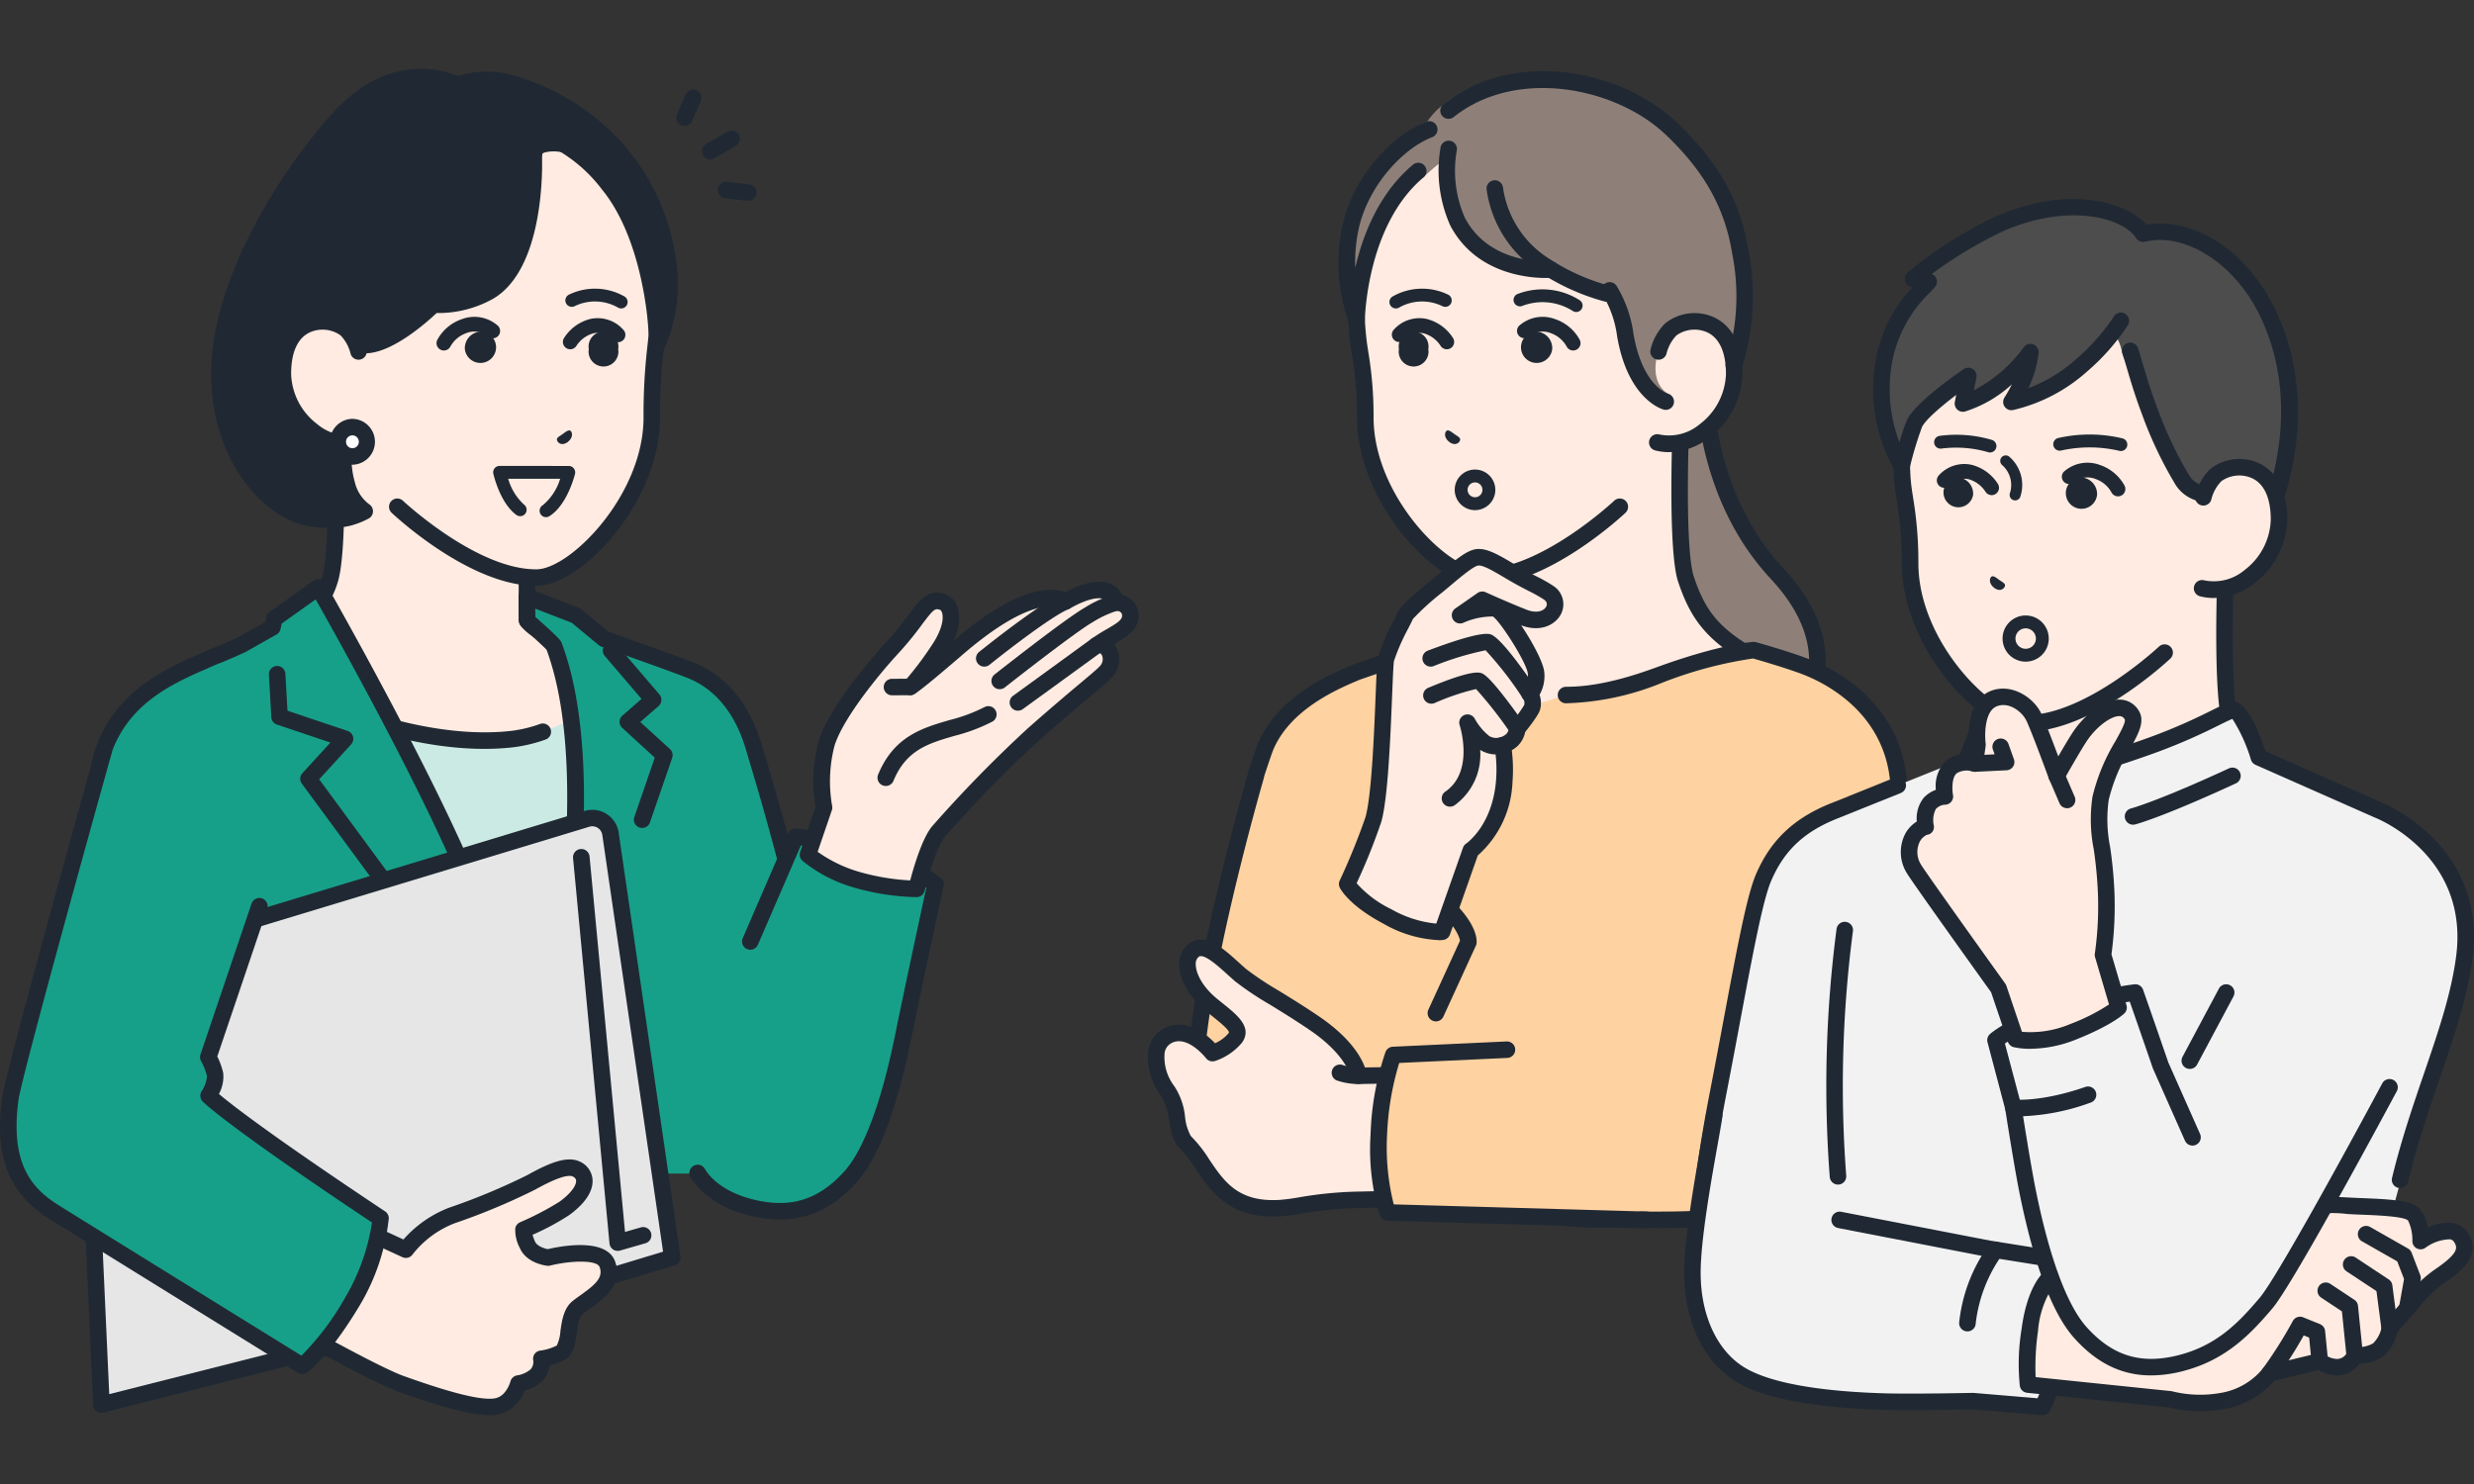<svg xmlns="http://www.w3.org/2000/svg" xmlns:xlink="http://www.w3.org/1999/xlink" width="300" height="180" viewBox="0 0 300 180">
  <rect x="0" y="0" width="300" height="180" fill="#333333" stroke="none"/>
  <defs>
    <clipPath id="clip-path">
      <rect id="長方形_146" data-name="長方形 146" width="300" height="180" transform="translate(2814 3778)" fill="#ededed"/>
    </clipPath>
    <clipPath id="clip-path-2">
      <rect id="長方形_135" data-name="長方形 135" width="300" height="163.319" fill="none"/>
    </clipPath>
  </defs>
  <g id="merit01" transform="translate(-2814 -3778)" clip-path="url(#clip-path)">
    <g id="グループ_335" data-name="グループ 335" transform="translate(2814 3786.34)">
      <g id="グループ_334" data-name="グループ 334" transform="translate(0 0)" clip-path="url(#clip-path-2)">
        <path id="パス_551" data-name="パス 551" d="M56.251,55.476v-9.9L32.9,30.4s.7,15.724-.482,20.13c-1.64,6.091-9.683,10.549-9.683,10.549l4.288,9.641L49.5,80.078l7.639-1.51L70.629,63S56.251,57.29,56.251,55.476" transform="translate(7.647 10.225)" fill="#ffebe1"/>
        <path id="パス_552" data-name="パス 552" d="M49.749,82.082A1,1,0,0,1,49.364,82l-22.475-9.36a1.006,1.006,0,0,1-.531-.519l-4.29-9.642A1,1,0,0,1,22.5,61.2c.076-.043,7.694-4.33,9.2-9.932,1.133-4.21.457-19.67.45-19.827a1,1,0,0,1,1.548-.885L57.05,45.74a1,1,0,0,1,.456.839v9.737c.893,1.155,7.744,4.369,13.746,6.751a1,1,0,0,1,.388,1.588L58.147,80.227a1,1,0,0,1-1.515-1.312L69.207,64.4c-1.379-.567-3.666-1.527-5.934-2.571-7.178-3.3-7.772-4.415-7.772-5.352V47.123L34.226,33.292c.147,4.387.38,14.893-.589,18.5-1.433,5.323-7.23,9.357-9.375,10.694l3.766,8.465,22.108,9.208a1,1,0,0,1-.386,1.927" transform="translate(7.395 10.225)" fill="#202933"/>
        <path id="パス_553" data-name="パス 553" d="M64.028,56.621s-5.37,4.971-11.875,5.661c-11.117,1.176-23.087-4.449-23.087-4.449L53.79,110.428H64.945l4.878-40.256Z" transform="translate(9.777 19.046)" fill="#cceae4"/>
        <path id="パス_554" data-name="パス 554" d="M49.2,63.394c-10.167,0-19.861-4.5-20.312-4.707a1,1,0,0,1,.851-1.813c.118.055,11.855,5.49,22.557,4.358a16.024,16.024,0,0,0,3.664-.858,1,1,0,1,1,.671,1.89,18.09,18.09,0,0,1-4.125.961,31.13,31.13,0,0,1-3.306.17" transform="translate(9.525 19.099)" fill="#202933"/>
        <path id="パス_555" data-name="パス 555" d="M81.046,57.248c-1.173-.5-5.883-2.173-5.883-2.173l-4.9-1.763-3.41-2.821L60.9,48.186l.04,2.925s3.136,2.756,3.246,3.046c6.564,17.5-1.254,51.134-1.254,51.134s-6-16.5-12.332-29.819-14.979-28.4-14.979-28.4L30.3,50.856l-.247,1.065-3.7,2.087c-.867.412-1.781.8-2.721,1.2-.536.2-1.192.464-1.923.809-4.624,1.972-9.444,4.409-11.812,10.011-2.536,6-.012,15.523,3.5,25.926,3.739,11.083,7.648,21.731,8.443,23.319.4.806,1.447.6,2.234,1.541,0,0,1.565,1.36,6.547,1.36H81.631c.354.164,6.818,3.028,11.859.031,9.55-5.68-3.473-46.225-5.019-51.6-1.646-5.724-4.878-8.28-7.425-9.356" transform="translate(2.982 15.832)" fill="#17a089"/>
        <path id="パス_556" data-name="パス 556" d="M88.4,120.819a18.127,18.127,0,0,1-6.936-1.487,1,1,0,1,1,.843-1.819c.063.029,6.265,2.85,10.925.079,3.063-1.82,6.488-10.581-4.974-48.793-.215-.718-.385-1.282-.494-1.666-1.574-5.47-4.6-7.756-6.853-8.709-1.133-.48-5.781-2.137-5.828-2.153l-4.9-1.764a.976.976,0,0,1-.3-.17L66.6,51.618l-4.421-1.711.013,1c3,2.647,3.1,2.915,3.187,3.151,6.6,17.579-.893,50.328-1.215,51.713a1,1,0,0,1-1.918.116c-.06-.164-6.055-16.607-12.295-29.73-5.335-11.219-12.4-23.842-14.4-27.374l-4.107,2.925-.162.695a1,1,0,0,1-.484.645l-3.7,2.087a.557.557,0,0,1-.063.032c-.907.43-1.864.839-2.762,1.216-.656.243-1.276.505-1.883.791-4.525,1.931-9.1,4.242-11.316,9.494-2.436,5.762.254,15.525,3.523,25.216,3.687,10.928,7.605,21.623,8.391,23.19a1.282,1.282,0,0,0,.464.246,3.893,3.893,0,0,1,1.564,1.009c.235.155,1.817,1.093,5.857,1.093a1,1,0,0,1,0,2c-5.207,0-7.015-1.441-7.2-1.605a.891.891,0,0,1-.111-.114,1.971,1.971,0,0,0-.859-.531,2.561,2.561,0,0,1-1.5-1.208c-.829-1.656-4.721-12.259-8.5-23.444C8.77,80.89,6.679,71.909,9.226,65.886c2.511-5.939,7.687-8.556,12.341-10.541.624-.3,1.3-.579,1.967-.827.827-.347,1.747-.739,2.609-1.148l3.287-1.852.148-.636a1,1,0,0,1,.394-.589l5.32-3.789a1,1,0,0,1,.8-.162,1.007,1.007,0,0,1,.655.48c.086.151,8.737,15.271,15.014,28.473,4.605,9.683,9.073,21.151,11.153,26.649,1.739-8.891,5.741-33.228.637-47.051-.351-.386-1.791-1.7-3.018-2.776a1,1,0,0,1-.341-.739l-.04-2.925a1,1,0,0,1,1.364-.947l5.956,2.3a.98.98,0,0,1,.277.163l3.277,2.71,4.731,1.7c.191.068,4.747,1.692,5.934,2.193,2.659,1.124,6.206,3.771,8,10,.11.38.275.935.489,1.644,9.166,30.56,10.5,47.272,4.079,51.091a11.332,11.332,0,0,1-5.857,1.5" transform="translate(2.728 15.58)" fill="#202933"/>
        <path id="パス_557" data-name="パス 557" d="M59.469,74.573a1,1,0,0,1-.947-1.328L61,66.044l-3.94-3.6a1,1,0,0,1,.017-1.5l2.32-2.022-4.461-5.213a1,1,0,0,1,1.522-1.3l5.106,5.968a1,1,0,0,1-.1,1.407l-2.222,1.936,3.6,3.286a1,1,0,0,1,.271,1.066L60.417,73.9a1,1,0,0,1-.947.676" transform="translate(18.398 17.512)" fill="#202933"/>
        <path id="パス_558" data-name="パス 558" d="M42.246,86.618a1,1,0,0,1-.809-.409L28.393,68.48a1,1,0,0,1,.068-1.271l3.4-3.714-6.488-2.181a1,1,0,0,1-.682-.894L24.4,55.263a1,1,0,1,1,2-.112l.251,4.48,7.3,2.456a1,1,0,0,1,.42,1.626L30.5,67.955,43.052,85.022a1,1,0,0,1-.806,1.6" transform="translate(8.208 18.233)" fill="#202933"/>
        <path id="パス_559" data-name="パス 559" d="M62.383,106.678a12.084,12.084,0,0,0,1.339,3.819,12.434,12.434,0,0,0,6.342,4.141c5.615,1.5,9.26-.424,12.086-3.551,2.9-3.207,5.007-10.1,6.388-16.919,1.442-7.123,4.012-18.691,4.012-18.691s-2.385-2.071-7.973-3.787A47.142,47.142,0,0,0,75.6,69.7l-3.806,8.9s-2.315,5.153-6.559,14.806c-3.8,8.646-3.233,11.838-2.849,13.273" transform="translate(20.891 23.445)" fill="#17a089"/>
        <path id="パス_560" data-name="パス 560" d="M73.543,116.39a15.746,15.746,0,0,1-4.076-.579c-5.134-1.376-6.731-4.484-6.8-4.616a1,1,0,0,1,1.791-.9c.06.116,1.338,2.459,5.525,3.58,4.645,1.244,8.143.223,11.338-3.313,2.356-2.607,4.481-8.294,6.149-16.447,1.458-7.128,3.3-15.62,3.809-17.97A26.091,26.091,0,0,0,84.129,72.9a55.653,55.653,0,0,0-8.06-1.875L70.855,83.064a1,1,0,0,1-1.839-.8l5.507-12.714a1,1,0,0,1,1.006-.6,53.057,53.057,0,0,1,9.2,2.035c5.717,1.755,8.225,3.9,8.328,3.986a1,1,0,0,1,.322.97c-.021.1-2.24,10.266-3.938,18.572-1.764,8.626-3.994,14.477-6.626,17.389-2.725,3.014-5.732,4.485-9.268,4.485" transform="translate(21.046 23.193)" fill="#202933"/>
        <path id="パス_561" data-name="パス 561" d="M73.314,79.415l1.939-5.72a18.037,18.037,0,0,1,.331-7.845c1.12-3.524,5.589-8.988,7.922-11.508,3.724-4.021,4.051-6.28,6.138-5.582,1,.335,1.693,2.192-.151,5.277a36.315,36.315,0,0,1-3.786,5.026c.378-.095,5.577-4.566,5.577-4.566,7.441-6.447,11.6-6.8,13.25-5.8,5.558-3.142,6.234-.012,6.054.156a1.581,1.581,0,0,1,1.812,1.427c.148,1.725-2.109,2.276-4.113,3.754,1.176-.5,2.615,1.422,1.163,3.175-.569.687-3.464,2.893-8.855,7.665A154.408,154.408,0,0,0,89.138,76.618c-1.4,1.7-2.65,6.945-2.65,6.945a28.326,28.326,0,0,1-7.521-1.188,16.426,16.426,0,0,1-5.653-2.96" transform="translate(24.661 15.913)" fill="#ffebe1"/>
        <path id="パス_562" data-name="パス 562" d="M86.74,84.818a29.163,29.163,0,0,1-7.822-1.233A17.361,17.361,0,0,1,72.9,80.412a1,1,0,0,1-.279-1.066l1.856-5.475a18.714,18.714,0,0,1,.408-8.07c1.181-3.716,5.674-9.22,8.143-11.886A39.121,39.121,0,0,0,85.8,50.525c1.37-1.828,2.359-3.15,4.415-2.462a2.435,2.435,0,0,1,1.467,1.51,5.376,5.376,0,0,1-.509,4.168c7.792-6.663,11.84-6.583,13.583-5.913,4.206-2.229,5.967-1.042,6.65-.11a2.624,2.624,0,0,1,.266.454,2.624,2.624,0,0,1,1.093.543,2.528,2.528,0,0,1,.887,1.736c.158,1.851-1.367,2.733-2.84,3.587l-.116.068c.019.023.036.047.055.071a3.138,3.138,0,0,1-.278,3.929,27.265,27.265,0,0,1-2.582,2.291c-1.515,1.272-3.592,3.018-6.38,5.485A153.769,153.769,0,0,0,90.163,77.508c-1.028,1.244-2.114,5.142-2.447,6.539a1,1,0,0,1-.976.771m-12-5.5a16.778,16.778,0,0,0,4.776,2.355,27.43,27.43,0,0,0,6.447,1.115c.426-1.614,1.443-5.093,2.651-6.555a156.578,156.578,0,0,1,11.565-11.851c2.808-2.484,4.981-4.311,6.42-5.519,1.18-.99,2.111-1.773,2.328-2.034a1.2,1.2,0,0,0,.3-1.314c-.107-.23-.259-.3-.293-.3a1,1,0,0,1-.989-1.728,19.588,19.588,0,0,1,1.863-1.179c1.319-.764,1.892-1.155,1.847-1.683a.508.508,0,0,0-.178-.372.744.744,0,0,0-.547-.143,1.006,1.006,0,0,1-1-.591,1,1,0,0,1-.08-.521.659.659,0,0,0-.339-.315c-.365-.168-1.509-.392-4.226,1.144a1,1,0,0,1-1.014-.016c-.33-.2-3.475-1.749-12.073,5.7-5.382,4.628-5.733,4.716-5.988,4.78a1,1,0,0,1-.807-1.8,40.842,40.842,0,0,0,3.488-4.711c1.27-2.124,1.024-3.221.918-3.507-.078-.208-.178-.29-.225-.306-.6-.2-.776-.106-2.176,1.763a41.014,41.014,0,0,1-2.909,3.549c-2.193,2.369-6.626,7.744-7.7,11.131a17.124,17.124,0,0,0-.3,7.346,1.014,1.014,0,0,1-.035.517Zm-1.177.35h0ZM110.154,48.38Zm0,0h0m0,0h0" transform="translate(24.409 15.66)" fill="#202933"/>
        <path id="パス_563" data-name="パス 563" d="M80.625,67.533a1,1,0,0,1-.926-1.384c1.922-4.653,5.367-5.653,8.7-6.619a19.932,19.932,0,0,0,4.179-1.554,1,1,0,1,1,.969,1.755,21.759,21.759,0,0,1-4.589,1.724c-3.139.91-5.849,1.7-7.4,5.459a1,1,0,0,1-.926.62" transform="translate(26.784 19.46)" fill="#202933"/>
        <path id="パス_564" data-name="パス 564" d="M89.566,56.506a1,1,0,0,1-.629-1.783c.3-.238,7.259-5.843,10.075-7.043a1,1,0,0,1,.786,1.843c-2.125.907-7.652,5.188-9.6,6.761a.994.994,0,0,1-.628.222" transform="translate(29.791 16.011)" fill="#202933"/>
        <path id="パス_565" data-name="パス 565" d="M90.966,59.206a1,1,0,0,1-.621-1.788c.345-.273,8.478-6.689,10.925-8.1a13.387,13.387,0,0,1,3.513-1.581,1,1,0,1,1,.406,1.962,12.731,12.731,0,0,0-2.919,1.355c-2.321,1.338-10.6,7.869-10.684,7.935a1,1,0,0,1-.62.215" transform="translate(30.262 16.051)" fill="#202933"/>
        <path id="パス_566" data-name="パス 566" d="M92.62,60.508a1,1,0,0,1-.589-1.812l9.508-6.91a1,1,0,1,1,1.179,1.621l-9.508,6.91a1.009,1.009,0,0,1-.589.191" transform="translate(30.818 17.355)" fill="#202933"/>
        <path id="パス_567" data-name="パス 567" d="M81.192,57.377a1,1,0,0,1-.007-2l2.2-.017h.009a1,1,0,0,1,.007,2l-2.2.019Z" transform="translate(26.974 18.62)" fill="#202933"/>
        <path id="パス_568" data-name="パス 568" d="M71.534,69.916l7.494,51.395-6.3,1.91L9.807,139.156,7.424,86.666l61.261-18.56a2.227,2.227,0,0,1,2.849,1.809" transform="translate(2.497 22.877)" fill="#e6e6e6"/>
        <path id="パス_569" data-name="パス 569" d="M10.058,140.411a1,1,0,0,1-1-.957L6.674,86.962a1,1,0,0,1,.711-1L68.646,67.4a3.229,3.229,0,0,1,4.131,2.623l7.494,51.395a1,1,0,0,1-.7,1.1l-6.3,1.91-.045.012L10.3,140.38a1.033,1.033,0,0,1-.246.031M8.712,87.65,11,138.135l61.711-15.629,5.45-1.653-7.37-50.541a1.223,1.223,0,0,0-1.566-1Z" transform="translate(2.245 22.625)" fill="#202933"/>
        <path id="パス_570" data-name="パス 570" d="M57.417,119.563a1,1,0,0,1-1-.907L52,71.914a1,1,0,1,1,2-.188L58.3,117.264l1.92-.552a1,1,0,1,1,.553,1.927l-3.08.885a1.032,1.032,0,0,1-.277.039" transform="translate(17.49 23.822)" fill="#202933"/>
        <path id="パス_571" data-name="パス 571" d="M58.862,110.645s-1.956-.223-2.52-1.573a3.915,3.915,0,0,1-.481-1.792,36.028,36.028,0,0,0,4.981-2.606c3.1-2.271,2.772-4.095,1.475-4.745-1.168-.587-3.238.334-5.513,1.6-1.736.966-3.934,1.862-9.631,4.018a12.938,12.938,0,0,0-5.565,4.14l-11.473-5.279L22.6,116.22s14.5,8.336,18.458,9.749c5.264,1.876,9.544,3.115,11.58,2.721s2.622-2.77,2.622-2.77a4.35,4.35,0,0,0,2.228-1.058,2.347,2.347,0,0,0,.552-1.944,6.877,6.877,0,0,0,2.3-.7c1.4-.656.591-4.288,2.117-5.517s4.594-2.722,3.572-5.295c-.917-2.308-7.159-.759-7.159-.759" transform="translate(7.601 33.553)" fill="#ffebe1"/>
        <path id="パス_572" data-name="パス 572" d="M52.03,130.017c-2.128,0-5.565-.893-11.059-2.852-4-1.426-18.026-9.482-18.621-9.824a1,1,0,0,1,1-1.737c.144.083,14.464,8.308,18.3,9.674,3.765,1.34,9,3.078,11.053,2.682,1.368-.266,1.838-2.017,1.842-2.034a1.011,1.011,0,0,1,.818-.744,3.243,3.243,0,0,0,1.629-.731,1.365,1.365,0,0,0,.327-1.058,1,1,0,0,1,.925-1.224,6.244,6.244,0,0,0,1.922-.608,4.717,4.717,0,0,0,.44-1.748c.186-1.3.4-2.774,1.475-3.642.286-.23.605-.457.943-.7,1.74-1.237,2.842-2.146,2.325-3.448-.339-.853-3.441-.786-5.987-.156a.99.99,0,0,1-.354.023c-.261-.029-2.563-.343-3.332-2.181a4.575,4.575,0,0,1-.543-2.363,1,1,0,0,1,.587-.735,35.29,35.29,0,0,0,4.788-2.5c1.538-1.128,2.042-2.058,2-2.551-.005-.076-.025-.31-.384-.489-.605-.3-2.145.227-4.576,1.58a78.507,78.507,0,0,1-9.762,4.08,11.926,11.926,0,0,0-5.1,3.779,1,1,0,0,1-1.239.335l-11.474-5.279a1,1,0,0,1,.838-1.821L41.573,108.7a14.122,14.122,0,0,1,5.5-3.841,77.988,77.988,0,0,0,9.5-3.957c2.756-1.534,4.906-2.4,6.451-1.62A2.589,2.589,0,0,1,64.5,101.4c.082.977-.341,2.52-2.814,4.335a30.758,30.758,0,0,1-4.462,2.4,8.065,8.065,0,0,0,.294.8c.239.569,1.108.849,1.557.938,1.542-.361,7.005-1.418,8.129,1.41,1.137,2.861-1.367,4.643-3.026,5.821-.314.223-.609.433-.849.625-.462.372-.613,1.43-.747,2.364-.192,1.339-.39,2.724-1.573,3.278A9.821,9.821,0,0,1,59.3,124a3.3,3.3,0,0,1-.809,1.776,4.68,4.68,0,0,1-2.214,1.248,4.524,4.524,0,0,1-3.2,2.9,5.6,5.6,0,0,1-1.048.09" transform="translate(7.349 33.301)" fill="#202933"/>
        <path id="パス_573" data-name="パス 573" d="M25.04,103.739a4.84,4.84,0,0,0,.787-2.574,8.768,8.768,0,0,0-.819-2.109l6.193-18.3L12.324,61.922S1.422,100.906.99,104.157C0,111.594,2.14,115.252,6.362,117.89c3.946,2.467,30.026,18.605,30.026,18.605s2.375-1.6,6.135-7.869A24.993,24.993,0,0,0,45.889,118.6C27.582,106.418,25.04,103.739,25.04,103.739" transform="translate(0.253 20.829)" fill="#17a089"/>
        <path id="パス_574" data-name="パス 574" d="M36.641,137.749a1,1,0,0,1-.528-.15c-.261-.162-26.126-16.169-30.028-18.608C1.041,115.84-.7,111.439.249,104.276.686,100.994,11.166,63.5,11.612,61.9a1,1,0,1,1,1.93.54C9.777,75.9,2.571,102.025,2.236,104.54c-1.045,7.857,1.743,10.773,4.911,12.752,3.56,2.225,25.439,15.768,29.406,18.223a32.817,32.817,0,0,0,5.364-7.152,25.3,25.3,0,0,0,3.189-9c-17.759-11.835-20.435-14.576-20.54-14.687a1,1,0,0,1-.124-1.219,3.883,3.883,0,0,0,.656-1.85,7.627,7.627,0,0,0-.714-1.819,1.008,1.008,0,0,1-.074-.807l6.194-18.3a1,1,0,1,1,1.9.643l-6.056,17.9a8.954,8.954,0,0,1,.716,1.993,4.431,4.431,0,0,1-.515,2.555c1.394,1.187,6.082,4.882,20.15,14.246a1,1,0,0,1,.446.834,25.88,25.88,0,0,1-3.508,10.539c-3.831,6.387-6.33,8.115-6.435,8.185a1,1,0,0,1-.56.171" transform="translate(0 20.577)" fill="#202933"/>
        <path id="パス_575" data-name="パス 575" d="M34.12,6.077C41.6-2.409,48.805,1.745,48.805,1.745S51.034.47,55.454,1.568A26.946,26.946,0,0,1,68.413,9.9,26.057,26.057,0,0,1,74.25,22.825a18.476,18.476,0,0,1-2.113,12.084l-36.49,4.469c0,.815-1.494,6.657-.283,10.783a5.585,5.585,0,0,0,2.174,3.265s-2.383,1.616-6.967.759c-3.9-.727-10.618-6.419-10.662-17.393C19.867,26.417,27.229,13.9,34.12,6.077" transform="translate(6.697 0.245)" fill="#202933"/>
        <path id="パス_576" data-name="パス 576" d="M33.4,55.682a15.065,15.065,0,0,1-2.762-.266c-4.6-.859-11.434-7.294-11.478-18.375-.045-11,7.76-23.777,14.46-31.38C40.424-2.063,47.234.1,49.076.891A11.616,11.616,0,0,1,55.948.842a28.014,28.014,0,0,1,13.473,8.64A26.8,26.8,0,0,1,75.491,22.9a19.364,19.364,0,0,1-2.257,12.789,1,1,0,0,1-.723.456L36.792,40.523c-.019.116-.04.247-.065.394-.337,2-1.038,6.174-.148,9.208A4.683,4.683,0,0,0,38.3,52.808a1.018,1.018,0,0,1,.484.835,1,1,0,0,1-.433.857A9.246,9.246,0,0,1,33.4,55.682m1.723-48.7h0c-6.977,7.919-14,20.282-13.96,30.047.044,10.914,6.778,15.841,9.844,16.413a10.864,10.864,0,0,0,4.986-.1,7.752,7.752,0,0,1-1.339-2.659c-1.02-3.476-.266-7.953.095-10.1.068-.4.143-.849.147-.968a1.033,1.033,0,0,1,.881-.989l35.989-4.407a17.833,17.833,0,0,0,1.747-10.985A24.8,24.8,0,0,0,67.91,10.8,25.739,25.739,0,0,0,55.464,2.786c-3.9-.97-5.9.069-5.919.08a1.025,1.025,0,0,1-.988-.008c-.263-.148-6.626-3.6-13.433,4.127" transform="translate(6.445 0)" fill="#202933"/>
        <path id="パス_577" data-name="パス 577" d="M56.4,7.681l-1.176.866s0,.2-.005.322c-.044,2.546-.337,12.654-5.444,15.637a12.677,12.677,0,0,1-6.73,1.584s-5.38,4.93-8.649,5.081l-6.1,7.043L38.664,50.6s9.182,8.666,16.916,8.588c4.556-.047,13.946-9.282,13.946-19.42A77.716,77.716,0,0,1,70.115,30c.086-.9-.585-12.088-5.851-18.51-4.3-5.245-7.869-3.81-7.869-3.81" transform="translate(9.516 2.523)" fill="#ffebe1"/>
        <path id="パス_578" data-name="パス 578" d="M33.147,42.878a6.335,6.335,0,0,1-6.388-4.347,1,1,0,1,1,1.938-.512c.032.112.866,2.929,4.593,2.853a1,1,0,0,1,.04,2h-.183" transform="translate(8.99 12.538)" fill="#202933"/>
        <path id="パス_579" data-name="パス 579" d="M39.579,25.5a1,1,0,0,1-.74-1.677,23.626,23.626,0,0,0,4.77-10.757,1,1,0,0,1,1.971.361A25.176,25.176,0,0,1,40.321,25.17a1,1,0,0,1-.742.327" transform="translate(12.977 4.118)" fill="#202933"/>
        <path id="パス_580" data-name="パス 580" d="M44.456,4.022a.993.993,0,0,1-.432-.1L41.353,2.646A1,1,0,0,1,42.217.838l2.671,1.279a1,1,0,0,1-.433,1.906" transform="translate(13.718 0.249)" fill="#202933"/>
        <path id="パス_581" data-name="パス 581" d="M33.538,32.854a1,1,0,0,1-.045-2c2.361-.108,6.153-3.36,7.414-4.6a1.009,1.009,0,0,1,.788-.285,11.771,11.771,0,0,0,6.141-1.45c4.072-2.379,5.029-10.6,4.953-15.077-.051-2.959,1.278-4.081,1.685-4.354a1,1,0,1,1,1.116,1.664c-.008.007-.833.583-.8,2.657.039,2.21-.071,13.411-5.946,16.841A13.657,13.657,0,0,1,42,27.979c-1.22,1.151-5.255,4.729-8.413,4.874h-.047" transform="translate(10.945 1.652)" fill="#202933"/>
        <path id="パス_582" data-name="パス 582" d="M53.115,60.637c-8.018,0-17.115-8.5-17.5-8.862a1,1,0,0,1,1.375-1.458c.09.084,8.99,8.386,16.218,8.315,4.048-.041,12.956-8.972,12.956-18.419a71.271,71.271,0,0,1,.472-8.689c.043-.409.086-.8.122-1.176.078-1.014-.632-11.685-5.629-17.778a18.17,18.17,0,0,0-4.954-4.521A1,1,0,1,1,57.21,6.332a19.983,19.983,0,0,1,5.47,4.967c5.537,6.751,6.177,18.157,6.074,19.239-.037.39-.08.784-.124,1.2a69.51,69.51,0,0,0-.461,8.474c0,10.254-9.452,20.368-14.938,20.424h-.115" transform="translate(11.874 2.082)" fill="#202933"/>
        <path id="パス_583" data-name="パス 583" d="M33.374,23.916c-1.509-1.526-7.707-2.236-7.707,5.388,0,4.852,4.87,9.459,9.328,8.307L34.84,26.572a5.757,5.757,0,0,0-1.466-2.657" transform="translate(8.634 7.715)" fill="#ffebe1"/>
        <path id="パス_584" data-name="パス 584" d="M33.845,39.041a8.224,8.224,0,0,1-4.994-1.824,9.993,9.993,0,0,1-3.933-7.661c0-4.748,2.284-6.395,3.644-6.953a5.691,5.691,0,0,1,5.777.862,6.782,6.782,0,0,1,1.737,3.17,1,1,0,0,1-1.966.386,4.824,4.824,0,0,0-1.2-2.148,3.77,3.77,0,0,0-3.59-.417c-1.572.645-2.4,2.409-2.4,5.1a7.95,7.95,0,0,0,3.155,6.077A5.777,5.777,0,0,0,35,36.893a1,1,0,0,1,.5,1.94,6.627,6.627,0,0,1-1.654.207" transform="translate(8.382 7.462)" fill="#202933"/>
        <path id="パス_585" data-name="パス 585" d="M30.645,34.307a1.781,1.781,0,1,0,1.78-1.783,1.782,1.782,0,0,0-1.78,1.783" transform="translate(10.308 10.94)" fill="#fff"/>
        <path id="パス_586" data-name="パス 586" d="M32.679,37.341a2.784,2.784,0,0,1,0-5.567h0a2.784,2.784,0,0,1,0,5.567Zm0-3.563h0a.779.779,0,1,0,.552,1.33.767.767,0,0,0,.227-.551.78.78,0,0,0-.779-.779" transform="translate(10.056 10.688)" fill="#202933"/>
        <path id="パス_587" data-name="パス 587" d="M50.531,33.912c.021-.246.287-.355.711-.649.41-.317.676-.5.889-.422s.52.774-.3,1.407c-.847.584-1.324-.082-1.3-.335" transform="translate(16.997 11.041)" fill="#202933"/>
        <path id="パス_588" data-name="パス 588" d="M58.072,22.363a.77.77,0,0,1-.41-.118,5.64,5.64,0,0,0-5.229-.162.779.779,0,1,1-.706-1.39,7.224,7.224,0,0,1,6.757.227.78.78,0,0,1-.412,1.442" transform="translate(17.256 6.71)" fill="#202933"/>
        <path id="パス_589" data-name="パス 589" d="M51.161,42.265a.779.779,0,0,1-.412-1.442,6.606,6.606,0,0,0,2.119-3.213l-6.3,0a6.777,6.777,0,0,0,1.914,3.124.779.779,0,1,1-.915,1.262c-1.985-1.438-2.764-4.852-2.8-5a.778.778,0,0,1,.76-.949h0l8.387.005a.781.781,0,0,1,.758.964c-.037.154-.941,3.783-3.111,5.132a.767.767,0,0,1-.41.118" transform="translate(15.055 12.125)" fill="#202933"/>
        <path id="パス_590" data-name="パス 590" d="M40.5,26.589a.891.891,0,0,1-.77-1.339,5.327,5.327,0,0,1,2.936-2.456,4.293,4.293,0,0,1,4.407.814.89.89,0,0,1-1.288,1.229,2.6,2.6,0,0,0-2.6-.339,3.553,3.553,0,0,0-1.914,1.648.891.891,0,0,1-.771.444" transform="translate(13.325 7.583)" fill="#202933"/>
        <path id="パス_591" data-name="パス 591" d="M51.967,26.412a.891.891,0,0,1-.726-1.406,5.311,5.311,0,0,1,3.177-2.276,4.151,4.151,0,0,1,3.952,1.28.891.891,0,1,1-1.251,1.268A2.448,2.448,0,0,0,54.8,24.47a3.6,3.6,0,0,0-2.109,1.566.889.889,0,0,1-.727.376" transform="translate(17.181 7.613)" fill="#202933"/>
        <path id="パス_592" data-name="パス 592" d="M42.179,25.973a1.9,1.9,0,1,0,1.892-2.115,2.014,2.014,0,0,0-1.892,2.115" transform="translate(14.188 8.025)" fill="#202933"/>
        <path id="パス_593" data-name="パス 593" d="M53.427,25.973a1.808,1.808,0,1,0,3.563,0,1.808,1.808,0,1,0-3.563,0" transform="translate(17.972 8.025)" fill="#202933"/>
        <path id="パス_594" data-name="パス 594" d="M64.689,9.114a1,1,0,0,1-.5-1.87l2.6-1.5a1,1,0,0,1,1,1.736l-2.6,1.5a.986.986,0,0,1-.5.135" transform="translate(21.423 1.886)" fill="#202933"/>
        <path id="パス_595" data-name="パス 595" d="M62.357,6.315a.989.989,0,0,1-.4-.084,1,1,0,0,1-.519-1.319l1.056-2.419a1,1,0,0,1,1.838.8L63.277,5.714a1,1,0,0,1-.919.6" transform="translate(20.639 0.636)" fill="#202933"/>
        <path id="パス_596" data-name="パス 596" d="M68.77,12.563a1.1,1.1,0,0,1-.114-.007l-2.622-.3a1,1,0,1,1,.223-1.991l2.623.3a1,1,0,0,1-.111,2" transform="translate(21.913 3.452)" fill="#202933"/>
        <path id="パス_597" data-name="パス 597" d="M157.312,27.213H146.574l1.165,47.949s14,.783,18.14-2.335c3.152-2.375,9.761-10.6.279-20.783-9.653-10.365-8.847-24.831-8.847-24.831" transform="translate(49.305 9.154)" fill="#8e8079"/>
        <path id="パス_598" data-name="パス 598" d="M151.774,76.507c-2.132,0-3.652-.082-3.839-.091a1,1,0,0,1,.112-2c3.794.211,14.33.241,17.481-2.134a12.463,12.463,0,0,0,4.754-8.417c.315-3.6-1.232-7.265-4.6-10.883-8.422-9.045-9.127-20.916-9.135-24.513h-9.717a1,1,0,1,1,0-2h10.739a1,1,0,0,1,1,1.057c-.007.14-.655,14.176,8.581,24.094,3.774,4.052,5.5,8.233,5.133,12.426a14.563,14.563,0,0,1-5.543,9.841c-2.989,2.252-10.381,2.626-14.961,2.626" transform="translate(49.052 8.902)" fill="#202933"/>
        <path id="パス_599" data-name="パス 599" d="M172.887,61.766c-5.893-3.159-8.028-5.418-9.683-10.548-1.185-4.407-.484-20.131-.484-20.131l-12.827,4.37-10.524,3.586V56.167c0,1.813-9.356,4.978-14.379,6.853s-1.286,6.408-1.286,6.408L141.859,80.6h10.456s13.616-7.871,16.284-9.19,10.183-6.483,4.288-9.642" transform="translate(41.162 10.457)" fill="#ffebe1"/>
        <path id="パス_600" data-name="パス 600" d="M152.568,81.853a1,1,0,0,1-.5-1.87c.557-.322,13.675-7.9,16.34-9.222,2.053-1.016,5.9-3.773,5.934-5.847.005-.274.017-1.107-1.673-2.013-6.166-3.3-8.446-5.8-10.162-11.124l-.015-.048c-1.008-3.742-.719-14.922-.575-18.971l-21.291,7.254V56.418c0,1.971-3.825,3.688-12.978,7.037-.734.269-1.426.523-2.053.755a2.749,2.749,0,0,0-1.907,1.641,4.189,4.189,0,0,0,.95,3.07l18,11.076a1,1,0,1,1-1.05,1.708L123.432,70.534a.964.964,0,0,1-.249-.216c-.214-.259-2.073-2.6-1.435-4.981a4.586,4.586,0,0,1,3.145-3c.629-.234,1.327-.489,2.065-.759,3.548-1.3,10.883-3.984,11.661-5.251V39.295a1,1,0,0,1,.68-.949l23.352-7.955a1,1,0,0,1,1.324.994c-.008.155-.682,15.561.444,19.8,1.561,4.824,3.455,6.873,9.194,9.949,2.287,1.225,2.745,2.75,2.73,3.813-.057,3.409-5.108,6.648-7.048,7.609-2.607,1.291-16.091,9.082-16.226,9.161a1.008,1.008,0,0,1-.5.135" transform="translate(40.909 10.205)" fill="#202933"/>
        <path id="パス_601" data-name="パス 601" d="M182.3,54.686c-2.487-.921-6.068-1.919-6.068-1.919s-3.837.229-11.606,3.075c-5.913,2.166-9.168,2.341-11.172,2.372L146.2,60.527c-2.375-.544-2.335-2.667-3.035-2.993a66.948,66.948,0,0,1-8.323-4.346s-2.945.89-6.786,2.242c-2.547,1.077-8.85,3.655-11.081,9.177-.146.361-.6,1.728-.886,2.581l-.005,0-.041.144-.184.561v.08c-1,3.532-5.1,18.246-6.657,29.134-1.224,8.564-2.579,19.944,6.492,22.8,2.443.768,4.655-.2,6.616-.815l12.851-4.055a40.016,40.016,0,0,0,21.708,6.8c10.174-.005,19.6.738,23.607-3.58a21.237,21.237,0,0,0,3.774-6.817s7.123-24.37,9.3-37.806c2.15-13.254-8.67-17.978-11.258-18.937" transform="translate(36.438 17.75)" fill="#ffd2a1"/>
        <path id="パス_602" data-name="パス 602" d="M164.679,123.126c-1.179,0-2.388-.011-3.622-.023-1.291-.012-2.6-.023-3.933-.023h-.017a40.881,40.881,0,0,1-21.861-6.694l-12.379,3.906c-.261.08-.521.167-.787.254-1.784.591-4.006,1.324-6.432.561-10.144-3.189-8.291-16.15-7.183-23.893,1.529-10.692,5.426-24.838,6.647-29.136a1.007,1.007,0,0,1,.048-.251l.218-.674a.927.927,0,0,1,.049-.132c.325-.981.727-2.177.874-2.538,2.348-5.812,8.751-8.513,11.484-9.667l.136-.057c.019-.008.037-.015.057-.021,3.818-1.344,6.8-2.249,6.828-2.257a1,1,0,0,1,.858.132,67.716,67.716,0,0,0,8.18,4.264,2.389,2.389,0,0,1,1.053,1.282,2.438,2.438,0,0,0,1.783,1.644,1,1,0,0,1-.448,1.954,4.382,4.382,0,0,1-3.139-2.724c-.061-.13-.143-.3-.2-.386a80.418,80.418,0,0,1-7.946-4.113c-.954.3-3.365,1.06-6.276,2.085l-.107.045c-2.5,1.057-8.37,3.532-10.406,8.572-.1.246-.422,1.188-.863,2.519-.008.021-.015.043-.024.064l-.16.492a1.081,1.081,0,0,1-.033.186c-1.169,4.1-5.1,18.324-6.628,29-1.376,9.623-2.063,19.226,5.8,21.7,1.809.568,3.535,0,5.2-.553.277-.091.548-.18.815-.263l12.847-4.055a1,1,0,0,1,.9.15,39.366,39.366,0,0,0,21.1,6.6h.116c1.3,0,2.587.012,3.851.024,8.442.076,15.736.144,18.922-3.283a20.348,20.348,0,0,0,3.555-6.443c.063-.216,7.122-24.438,9.268-37.659,1.975-12.17-7.627-16.729-10.618-17.837-2.11-.782-5.072-1.634-5.815-1.844a49.649,49.649,0,0,0-11.167,3,33,33,0,0,1-11.5,2.434,1,1,0,0,1-.031-2c1.537-.024,4.737-.074,10.843-2.311,7.818-2.865,11.729-3.126,11.892-3.135a1.01,1.01,0,0,1,.329.035c.147.041,3.648,1.02,6.147,1.946,3.352,1.241,14.118,6.356,11.9,20.036-2.165,13.342-9.26,37.683-9.331,37.926a22.045,22.045,0,0,1-4,7.219c-3.263,3.512-9.435,3.945-16.786,3.945" transform="translate(36.186 17.497)" fill="#202933"/>
        <path id="パス_603" data-name="パス 603" d="M146.012,2.484c-5.124-.067-11.946,3.074-15.662,6.977-7.849,8.243-7.522,17.7-7.1,22.205a63.37,63.37,0,0,1,.9,9.793c0,10.138,9.391,19.375,13.946,19.42,7.734.079,16.916-8.588,16.916-8.588l7.628-11.5V34.1s0-4.27-.04-8.8c-.059-6.718-2.232-22.629-16.592-22.815" transform="translate(41.399 0.835)" fill="#ffebe1"/>
        <path id="パス_604" data-name="パス 604" d="M138.453,62.136h-.115c-5.486-.056-14.938-10.17-14.938-20.424a45.051,45.051,0,0,0-.621-7.66c-.11-.714-.212-1.387-.275-2.037-.87-9.208,1.609-16.943,7.369-22.991,4.021-4.224,11.061-7.357,16.4-7.289,16.538.212,17.547,19.869,17.581,23.808.039,4.478.04,8.761.04,8.8v6.694a1,1,0,0,1-2,0V34.347c0-.041,0-4.317-.04-8.787-.031-3.611-.931-21.632-15.6-21.822-4.743-.064-11.306,2.867-14.923,6.667-8.05,8.454-7.128,18.212-6.825,21.42.056.591.152,1.207.262,1.922a46.972,46.972,0,0,1,.643,7.965c0,9.447,8.908,18.378,12.956,18.419,7.249.086,16.129-8.231,16.218-8.315a1,1,0,1,1,1.375,1.458c-.385.363-9.483,8.862-17.5,8.862" transform="translate(41.151 0.583)" fill="#202933"/>
        <path id="パス_605" data-name="パス 605" d="M169.9,22.012c-.835-5.176-3.054-9.864-8.292-14.873-6.759-6.461-19.848-9.5-27.719-2.973a9.183,9.183,0,0,0-1.94,2.05c-3.656,1.393-8.153,7.1-9.353,13.113a17.231,17.231,0,0,0,1.28,10.735s-.377-11.669,6.984-17.834c0,0,.266,1.065.67.707a26.449,26.449,0,0,1,2.85-2.363c-.46,4.442,1.2,8.772,3.793,10.928,2.949,2.895,8.741,2.675,8.741,2.675s1.9,1.282,7.274,2.917a16.083,16.083,0,0,1,1.781,5.053c1.418,7.812,5.157,7.081,5.157,7.081s-2.408-1.212-1.129-5.237a6.219,6.219,0,0,1,1.469-2.539c1.541-1.348,7.186-2.157,7.664,4.338a27.167,27.167,0,0,0,.771-13.778" transform="translate(41.125 0.178)" fill="#8e8079"/>
        <path id="パス_606" data-name="パス 606" d="M150.535,26.573A5.757,5.757,0,0,1,152,23.916c1.509-1.527,7.707-2.236,7.707,5.387,0,4.854-4.87,9.46-9.328,8.308l1.856-5.305Z" transform="translate(50.585 7.715)" fill="#ffebe1"/>
        <path id="パス_607" data-name="パス 607" d="M123.647,29.837a1,1,0,0,1-.925-.616,21.383,21.383,0,0,1-.847-11.512c1.262-6.318,6.21-11.354,10.226-12.883a1,1,0,1,1,.714,1.872c-3.564,1.358-7.9,5.994-8.974,11.4a19.54,19.54,0,0,0-.361,4.443c.926-4,2.88-9.057,7-12.506a1,1,0,1,1,1.287,1.536c-6.91,5.788-7.115,17.158-7.116,17.271a1,1,0,0,1-.81.973,1.043,1.043,0,0,1-.192.019" transform="translate(40.857 1.601)" fill="#202933"/>
        <path id="パス_608" data-name="パス 608" d="M166.289,36.9a1,1,0,0,1-.943-1.342,26.383,26.383,0,0,0,.731-13.25c-.885-5.479-3.35-9.891-8-14.337-6.131-5.861-18.219-8.2-25.761-2.185a1,1,0,1,1-1.25-1.566c8.475-6.759,21.525-4.267,28.4,2.3,4.986,4.767,7.635,9.528,8.588,15.437a28.425,28.425,0,0,1-.817,14.278,1,1,0,0,1-.943.663" transform="translate(43.961 0.072)" fill="#202933"/>
        <path id="パス_609" data-name="パス 609" d="M149.47,24.864a.973.973,0,0,1-.287-.043,26.961,26.961,0,0,1-7.719-3.461A14.207,14.207,0,0,1,134.9,11.281a1,1,0,1,1,1.978-.317,12.219,12.219,0,0,0,5.729,8.751,25.154,25.154,0,0,0,7.148,3.187,1,1,0,0,1-.287,1.962" transform="translate(45.374 3.404)" fill="#202933"/>
        <path id="パス_610" data-name="パス 610" d="M143.515,23.18c-2.109,0-8.493-.505-11.568-6.361a16.4,16.4,0,0,1-1.184-9.444,1,1,0,0,1,1.981.309,14.116,14.116,0,0,0,.978,8.2c3.015,5.745,10.026,5.3,10.321,5.275a1,1,0,0,1,.154,2c-.053,0-.3.021-.682.021" transform="translate(43.915 2.196)" fill="#202933"/>
        <path id="パス_611" data-name="パス 611" d="M152.036,39.041a6.627,6.627,0,0,1-1.654-.207,1,1,0,0,1,.5-1.94,5.776,5.776,0,0,0,4.921-1.262,7.95,7.95,0,0,0,3.155-6.077c0-2.69-.83-4.454-2.4-5.1a3.773,3.773,0,0,0-3.59.416,4.824,4.824,0,0,0-1.2,2.15,1,1,0,0,1-1.966-.388,6.79,6.79,0,0,1,1.737-3.171,5.694,5.694,0,0,1,5.777-.861c1.36.559,3.644,2.205,3.644,6.953a9.993,9.993,0,0,1-3.933,7.661,8.224,8.224,0,0,1-4.994,1.824" transform="translate(50.333 7.462)" fill="#202933"/>
        <path id="パス_612" data-name="パス 612" d="M153.121,34.863a1.018,1.018,0,0,1-.25-.032c-.175-.045-4.322-1.2-5.649-8.85a13.1,13.1,0,0,0-1.741-5.053,1,1,0,0,1,1.662-1.12,15.083,15.083,0,0,1,2.054,5.831c1.085,6.264,4.067,7.218,4.192,7.255a1.012,1.012,0,0,1,.69,1.232,1,1,0,0,1-.958.736" transform="translate(48.879 6.514)" fill="#202933"/>
        <path id="パス_613" data-name="パス 613" d="M132.958,33.912c-.021-.246-.287-.355-.711-.649-.41-.317-.676-.5-.889-.422s-.52.774.3,1.407c.847.584,1.324-.082,1.3-.335" transform="translate(44.106 11.041)" fill="#202933"/>
        <path id="パス_614" data-name="パス 614" d="M144.942,22.772a.777.777,0,0,1-.444-.139,6.83,6.83,0,0,0-6.109-.592A.779.779,0,0,1,137.8,20.6a8.408,8.408,0,0,1,7.583.756.779.779,0,0,1-.445,1.419" transform="translate(46.191 6.73)" fill="#202933"/>
        <path id="パス_615" data-name="パス 615" d="M126.857,22.362a.779.779,0,0,1-.413-1.441,7.225,7.225,0,0,1,6.757-.227.779.779,0,1,1-.706,1.39,5.642,5.642,0,0,0-5.232.163.778.778,0,0,1-.406.115" transform="translate(42.409 6.71)" fill="#202933"/>
        <path id="パス_616" data-name="パス 616" d="M144.462,26.589a.891.891,0,0,1-.771-.444,3.553,3.553,0,0,0-1.914-1.648,2.6,2.6,0,0,0-2.6.341.9.9,0,0,1-1.254.009.883.883,0,0,1-.033-1.24,4.288,4.288,0,0,1,4.407-.814,5.327,5.327,0,0,1,2.936,2.456.891.891,0,0,1-.77,1.339" transform="translate(46.303 7.583)" fill="#202933"/>
        <path id="パス_617" data-name="パス 617" d="M132.96,26.412a.889.889,0,0,1-.727-.376,3.6,3.6,0,0,0-2.109-1.566,2.448,2.448,0,0,0-2.316.809.891.891,0,0,1-1.252-1.268,4.15,4.15,0,0,1,3.953-1.28,5.311,5.311,0,0,1,3.177,2.276.891.891,0,0,1-.726,1.406" transform="translate(42.482 7.613)" fill="#202933"/>
        <path id="パス_618" data-name="パス 618" d="M141.8,25.973a1.9,1.9,0,1,1-1.892-2.115,2.014,2.014,0,0,1,1.892,2.115" transform="translate(46.425 8.025)" fill="#202933"/>
        <path id="パス_619" data-name="パス 619" d="M130.5,25.973a1.808,1.808,0,1,1-3.563,0,1.808,1.808,0,1,1,3.563,0" transform="translate(42.698 8.025)" fill="#202933"/>
        <path id="パス_620" data-name="パス 620" d="M134.46,41.3a2.462,2.462,0,1,1,2.462-2.462A2.464,2.464,0,0,1,134.46,41.3m0-3.365a.9.9,0,1,0,.9.9.9.9,0,0,0-.9-.9" transform="translate(44.402 12.238)" fill="#202933"/>
        <path id="パス_621" data-name="パス 621" d="M129.472,95.306s-.307-2.927-5.339-6.357c-3.789-2.583-7.449-4.537-8.954-5.833-1.974-1.7-4.165-4.14-5.67-3.055s-.9,4.178,2.188,6.7c1.975,1.618,3.658,2.721,2.833,3.929a6.386,6.386,0,0,1-2.769,1.87s-2.85-3.718-5.622-2c-2.2,1.366-1.04,5.132.207,6.642s.966,5.092,2.094,6.145c2.911,2.72,3.851,8.459,11.469,8.018,2.264-.131,4.353-.91,9.915-1.014,4.206-.079,16.9-.666,16.9-.666l-1.474-14.613Z" transform="translate(35.286 26.84)" fill="#ffebe1"/>
        <path id="パス_622" data-name="パス 622" d="M119.351,112.647c-5.487,0-7.644-3.2-9.395-5.805a14.638,14.638,0,0,0-1.948-2.507c-.8-.746-1.041-2.043-1.3-3.416a7.22,7.22,0,0,0-.886-2.822,7.782,7.782,0,0,1-1.609-5.567,3.594,3.594,0,0,1,1.646-2.565c2.471-1.53,5.01.108,6.44,1.648a4.4,4.4,0,0,0,1.652-1.229.228.228,0,0,0,.04-.076c0-.354-1.248-1.358-2-1.959-.222-.178-.452-.362-.684-.552-2.15-1.761-3.4-3.953-3.341-5.864a3.011,3.011,0,0,1,1.2-2.428c1.926-1.388,4.08.561,5.982,2.281.311.283.623.564.927.827a38.2,38.2,0,0,0,3.97,2.635c1.485.915,3.169,1.952,4.894,3.128,3.779,2.577,5.088,4.925,5.539,6.173l14.994-.223a1,1,0,0,1,.029,2l-15.773.235a1,1,0,0,1-1.012-.9c0-.007-.414-2.571-4.907-5.634-1.687-1.149-3.349-2.174-4.816-3.079a37.877,37.877,0,0,1-4.227-2.822c-.317-.273-.639-.565-.965-.858-1.136-1.029-2.854-2.583-3.464-2.144a1.039,1.039,0,0,0-.372.863c-.029.954.636,2.639,2.607,4.252.227.187.452.366.668.541,1.775,1.423,3.61,2.9,2.357,4.728a7.205,7.205,0,0,1-3.273,2.253,1,1,0,0,1-1.119-.339c-.023-.028-2.336-2.973-4.3-1.759a1.6,1.6,0,0,0-.724,1.185,5.819,5.819,0,0,0,1.177,3.966,8.225,8.225,0,0,1,1.31,3.731,6.058,6.058,0,0,0,.695,2.319,16,16,0,0,1,2.242,2.853c1.8,2.667,3.492,5.188,8.485,4.9a23.922,23.922,0,0,0,2.387-.311,47.186,47.186,0,0,1,7.567-.706c4.144-.077,16.742-.659,16.869-.664a1,1,0,1,1,.092,2c-.127.005-12.753.588-16.924.665a45.461,45.461,0,0,0-7.281.68,25,25,0,0,1-2.6.334q-.447.026-.867.025" transform="translate(35.034 26.585)" fill="#202933"/>
        <path id="パス_623" data-name="パス 623" d="M123.86,91.491l-2.277-.359a7.262,7.262,0,0,0,2.277.359" transform="translate(40.898 30.655)" fill="#fff"/>
        <path id="パス_624" data-name="パス 624" d="M124.054,92.746a8.284,8.284,0,0,1-2.548-.417,1,1,0,1,1,.659-1.892,6.233,6.233,0,0,0,1.92.3,1,1,0,1,1,.055,2h-.086" transform="translate(40.646 30.402)" fill="#202933"/>
        <path id="パス_625" data-name="パス 625" d="M126.866,89.675a33.157,33.157,0,0,0-1.747,9.677,26.82,26.82,0,0,0,1.061,9.427l31.319.893L140.658,89.034Z" transform="translate(42.077 29.949)" fill="#ffd2a1"/>
        <path id="パス_626" data-name="パス 626" d="M157.753,110.926h-.029l-31.319-.893a1,1,0,0,1-.914-.66,27.63,27.63,0,0,1-1.119-9.81,33.91,33.91,0,0,1,1.813-10,1,1,0,0,1,.887-.639l13.791-.641a1,1,0,1,1,.094,2l-13.111.611a34.493,34.493,0,0,0-1.473,8.751,28.323,28.323,0,0,0,.81,8.4l30.6.871a1,1,0,0,1-.028,2" transform="translate(41.825 29.697)" fill="#202933"/>
        <path id="パス_627" data-name="パス 627" d="M131,90.859a1,1,0,0,1-.91-1.419l3.835-8.372c-.094-.521-.75-2.617-5.331-5.853a1,1,0,0,1,1.157-1.637c6.241,4.409,6.246,7.269,6.183,7.8a.99.99,0,0,1-.084.3l-3.94,8.6a1,1,0,0,1-.911.585" transform="translate(43.116 24.688)" fill="#202933"/>
        <path id="パス_628" data-name="パス 628" d="M122.243,83.976a79.734,79.734,0,0,0,3.179-7.833c1.143-3.993,1.25-18.145,1.519-19.432a37,37,0,0,1,2.384-5.336,22.3,22.3,0,0,1,3.869-3.594c1.894-1.568,3.8-3.338,4.854-3.444,1.132-.112,2.856,1.085,4.741,2.164,1.638.937,2.951,1.493,3.865,2.125,1.934,1.339.151,4.244-3.007,3.007-2.3-.9-5.025-2.141-5.025-2.141l-2.674,1.864s3.366-1.3,4.445-.712,4.577,6.008,4.745,7.682a3.4,3.4,0,0,1-.735,2.61,1.877,1.877,0,0,1,.261,1.616,17.6,17.6,0,0,1-1.783,2.562,2.416,2.416,0,0,1-.684,1.409,2.787,2.787,0,0,1-1.1.612,17.449,17.449,0,0,1,.192,4.407c-.49,5.952-4.055,8.35-4.055,8.35l-3.475,9.868s-2.43.359-6.622-1.843c-3.938-2.069-4.892-3.94-4.892-3.94" transform="translate(41.12 14.912)" fill="#ffebe1"/>
        <path id="パス_629" data-name="パス 629" d="M133.6,91.033a14.773,14.773,0,0,1-6.679-1.978c-4.1-2.154-5.207-4.151-5.319-4.371a1,1,0,0,1-.016-.877,79.643,79.643,0,0,0,3.124-7.687c.744-2.6,1.05-10.214,1.233-14.763.112-2.773.17-4.127.269-4.6a23.529,23.529,0,0,1,1.938-4.5c.207-.413.392-.779.523-1.054.345-.73,1.5-1.759,4.135-3.937.319-.265.64-.536.956-.8,2.017-1.7,3.31-2.753,4.437-2.867,1.25-.127,2.682.723,4.337,1.7.327.194.661.392,1,.587.686.392,1.326.722,1.89,1.013a19.157,19.157,0,0,1,2.049,1.159,2.635,2.635,0,0,1,.918,3.467c-.675,1.266-2.463,2.21-4.807,1.318,1.364,2.011,2.687,4.518,2.8,5.64a4.61,4.61,0,0,1-.568,2.794,3.058,3.058,0,0,1,.071,1.765c-.041.17-.163.676-1.816,2.754a3.238,3.238,0,0,1-.974,1.743,4.293,4.293,0,0,1-.647.46,19.311,19.311,0,0,1,.083,3.881,12.541,12.541,0,0,1-4.207,8.883l-3.376,9.586a1,1,0,0,1-.8.658,4.039,4.039,0,0,1-.555.031m-9.957-6.905a13.251,13.251,0,0,0,4.211,3.153,13.6,13.6,0,0,0,5.442,1.74l3.243-9.21a1,1,0,0,1,.386-.5c.124-.087,3.173-2.249,3.614-7.6a16.56,16.56,0,0,0-.175-4.128,1,1,0,0,1,.772-1.177,1.978,1.978,0,0,0,.663-.394,1.414,1.414,0,0,0,.339-.762,1.036,1.036,0,0,1,.214-.513,19.81,19.81,0,0,0,1.6-2.21.923.923,0,0,0-.084-.72.9.9,0,0,1,.067-1.314,2.461,2.461,0,0,0,.458-1.815c-.128-1.292-3.341-6.344-4.235-6.906a8.725,8.725,0,0,0-3.6.771,1,1,0,0,1-.934-1.757l2.675-1.863a1,1,0,0,1,.988-.091c.027.013,2.729,1.24,4.975,2.121,1.228.481,2.085.144,2.36-.373.12-.226.167-.561-.29-.877a17.763,17.763,0,0,0-1.826-1.025c-.583-.3-1.243-.641-1.967-1.056-.349-.2-.692-.4-1.028-.6-1.18-.7-2.519-1.493-3.116-1.433-.565.056-2.236,1.469-3.342,2.4-.321.271-.647.547-.972.815a31.1,31.1,0,0,0-3.606,3.258c-.132.279-.322.659-.539,1.089a25.109,25.109,0,0,0-1.767,4.016c-.069.341-.15,2.339-.229,4.268-.2,4.939-.5,12.4-1.308,15.235a72.044,72.044,0,0,1-2.995,7.456m-1.148.1h0Z" transform="translate(40.868 14.66)" fill="#202933"/>
        <path id="パス_630" data-name="パス 630" d="M142.109,59.6a1,1,0,0,1-.83-.438,43.146,43.146,0,0,0-4.548-5.88,36.491,36.491,0,0,0-6.306,1.919,1,1,0,1,1-.707-1.875c4.175-1.576,6.735-2.241,7.608-1.978s2.77,2.516,5.61,6.686a1,1,0,0,1-.827,1.566" transform="translate(43.416 17.253)" fill="#202933"/>
        <path id="パス_631" data-name="パス 631" d="M140.565,62.593a1,1,0,0,1-.819-.424,50.642,50.642,0,0,0-4.194-5.366,28.286,28.286,0,0,0-5.03,1.7,1,1,0,1,1-.774-1.848c5.325-2.23,6.2-1.883,6.526-1.753.727.29,2.446,2.345,5.109,6.111a1,1,0,0,1-.818,1.581" transform="translate(43.438 18.434)" fill="#202933"/>
        <path id="パス_632" data-name="パス 632" d="M131.826,69.787a1,1,0,0,1-.567-1.829c3.537-2.422,1.764-7.968,1.745-8.022a1,1,0,0,1,1.819-.818,7.072,7.072,0,0,0,1.776,2.115,1.661,1.661,0,0,0,1.275.15,1.009,1.009,0,0,1,1.271.616.994.994,0,0,1-.589,1.268,3.641,3.641,0,0,1-2.959-.3c-.039-.023-.078-.045-.116-.071a7.571,7.571,0,0,1-3.09,6.714,1.006,1.006,0,0,1-.565.175" transform="translate(44.006 19.718)" fill="#202933"/>
        <path id="パス_633" data-name="パス 633" d="M222.326,74.9c-5.895-3.159-8.028-5.418-9.683-10.548-1.185-4.407-.484-20.131-.484-20.131l-12.827,4.37-12.752,3.586V69.3c0,1.815-7.128,4.979-12.152,6.854s-1.286,6.408-1.286,6.408L191.3,93.731h10.456s13.616-7.871,16.284-9.19,10.183-6.483,4.288-9.642" transform="translate(57.792 14.874)" fill="#ffebe1"/>
        <path id="パス_634" data-name="パス 634" d="M202.008,94.986a1,1,0,0,1-.5-1.871c.557-.322,13.675-7.9,16.34-9.221,2.051-1.016,5.9-3.773,5.932-5.847,0-.274.017-1.108-1.672-2.014-6.166-3.3-8.446-5.8-10.164-11.124a.484.484,0,0,1-.013-.047c-1.008-3.743-.718-14.922-.575-18.971l-11.445,3.9-.052.016-12.021,3.38V69.551c0,2-4.307,4.621-12.8,7.792a2.749,2.749,0,0,0-1.907,1.641,4.2,4.2,0,0,0,.95,3.07l18,11.076a1,1,0,1,1-1.05,1.707L172.871,83.667a1.008,1.008,0,0,1-.247-.216c-.215-.259-2.073-2.6-1.435-4.981a4.587,4.587,0,0,1,3.143-3c7.478-2.792,11.208-5.149,11.5-5.952V52.428a1,1,0,0,1,.731-.965l12.726-3.579,12.8-4.361a1,1,0,0,1,1.324.993c-.007.156-.679,15.562.444,19.8,1.561,4.824,3.456,6.873,9.2,9.949,2.287,1.225,2.746,2.749,2.729,3.811-.055,3.41-5.1,6.65-7.047,7.611-2.607,1.291-16.09,9.082-16.226,9.161a1,1,0,0,1-.5.135M185.838,69.5Z" transform="translate(57.54 14.622)" fill="#202933"/>
        <path id="パス_635" data-name="パス 635" d="M246.97,88.066c1.634-13.074-10.408-17.712-10.408-17.712l-14.528-6.419s-1.78-5.4-2.992-5.716c-.592-.156-4.006,1.877-9.356,4.031s-11.366,3.285-12.042,4.582-.623,5.068-.623,5.068l-2.238,3.563L193.7,71.9s-.055-3.36-.055-5.178-1.679-2.452-2.222-4.373-1.155-4.129-1.155-4.129h-1.32l-2.26,5.716-8.442,3.4-7.386,2.975-.114.044a14.379,14.379,0,0,0-8.759,8.136c-1.417,3.274-3.06,13.46-5.5,26-2.281,11.757-3.958,24.06.613,30.363,3.183,4.389,12.289,2.2,12.289,2.2l68.508-16.663c3.119-12.987,7.863-22.728,9.063-32.322" transform="translate(51.876 19.581)" fill="#f2f2f2"/>
        <path id="パス_636" data-name="パス 636" d="M193.81,70.353a1,1,0,0,1-.249-1.972c.029-.008,3.21-.858,11.871-4.86a1,1,0,0,1,.841,1.82c-8.886,4.105-12.081,4.947-12.213,4.981a1.01,1.01,0,0,1-.25.032" transform="translate(64.857 21.336)" fill="#202933"/>
        <path id="パス_637" data-name="パス 637" d="M182.019,70.593a1,1,0,0,1-.807-.408,15.217,15.217,0,0,1-2.518-5.363,1,1,0,0,1,1.979-.321,13.386,13.386,0,0,0,2.153,4.5,1,1,0,0,1-.807,1.6" transform="translate(60.105 21.414)" fill="#202933"/>
        <path id="パス_638" data-name="パス 638" d="M185.27,78.628a1.113,1.113,0,1,1-1.113-1.113,1.113,1.113,0,0,1,1.113,1.113" transform="translate(61.572 26.075)" fill="#202933"/>
        <path id="パス_639" data-name="パス 639" d="M185.27,97.554a1.113,1.113,0,1,1-1.113-1.113,1.113,1.113,0,0,1,1.113,1.113" transform="translate(61.572 32.441)" fill="#202933"/>
        <path id="パス_640" data-name="パス 640" d="M231.242,116.437a1.022,1.022,0,0,1-.237-.028,1,1,0,0,1-.739-1.209c1.109-4.582,2.518-8.7,3.881-12.684,1.715-5.009,3.333-9.74,3.906-14.322,1.52-12.156-9.661-16.61-9.773-16.654a.46.46,0,0,1-.045-.017L213.708,65.1a1.007,1.007,0,0,1-.547-.6,19.714,19.714,0,0,0-2.254-4.971c-.365.143-1.04.476-1.7.8a71.207,71.207,0,0,1-7.1,3.112c-3.078,1.137-5.549,1.906-7.351,2.466-2.022.628-3.932,1.223-4.149,1.64a14.633,14.633,0,0,0-.509,4.59,1.006,1.006,0,0,1-.154.548l-2.238,3.563a1,1,0,0,1-1.808-.243l-1.08-3.563a.993.993,0,0,1-.043-.274c0-.033-.053-3.389-.053-5.2a2.675,2.675,0,0,0-.837-1.711,6.693,6.693,0,0,1-1.348-2.387c-.326-1.147-.674-2.4-.9-3.218l-1.936,4.9a1,1,0,1,1-1.863-.736L180.1,58.1a1,1,0,0,1,.931-.633h1.32a1,1,0,0,1,.965.735s.611,2.208,1.153,4.124a4.853,4.853,0,0,0,.994,1.692,4.535,4.535,0,0,1,1.267,2.952c0,1.581.041,4.369.052,5.023l.4,1.324.913-1.454c0-1.074.064-3.95.739-5.245.6-1.157,2.085-1.618,5.331-2.627,1.883-.585,4.224-1.312,7.253-2.431a69.282,69.282,0,0,0,6.908-3.032c1.813-.893,2.424-1.193,3.052-1.028,1.111.293,2.3,2.292,3.545,5.947l14.109,6.234c.71.289,12.681,5.4,11.01,18.759-.6,4.787-2.25,9.614-4,14.723-1.348,3.94-2.742,8.013-3.829,12.506a1,1,0,0,1-.973.766M210.769,59.4Z" transform="translate(59.797 19.328)" fill="#202933"/>
        <path id="パス_641" data-name="パス 641" d="M164.734,136.557c-2.921,0-6.348-.623-8.187-3.158-4.736-6.528-3.177-18.826-.786-31.143.6-3.092,1.153-6.043,1.665-8.78,1.616-8.628,2.782-14.861,3.894-17.429,1.817-4.2,4.691-6.878,9.316-8.673l.115-.045,7.373-2.968a1,1,0,1,1,.748,1.859l-7.51,3.023c-4.14,1.606-6.594,3.88-8.2,7.6-1.022,2.363-2.232,8.823-3.763,17-.513,2.741-1.066,5.7-1.666,8.793-2.305,11.872-3.847,23.674.44,29.583,2.75,3.791,11.16,1.831,11.246,1.811a1,1,0,0,1,.468,1.948,24.076,24.076,0,0,1-5.149.576" transform="translate(51.626 21.625)" fill="#202933"/>
        <path id="パス_642" data-name="パス 642" d="M195.562,15.169c-5.124-.067-11.431,2.021-15.148,5.923-7.849,8.243-8.167,19.5-7.74,24a63.39,63.39,0,0,1,.9,9.793c0,10.138,9.391,19.375,13.946,19.422,7.734.079,16.917-8.588,16.917-8.588l7.628-11.5V47.52s0-4.271-.04-8.8c-.059-6.719-2.1-23.369-16.464-23.555" transform="translate(58.044 5.102)" fill="#ffebe1"/>
        <path id="パス_643" data-name="パス 643" d="M187.877,75.56h-.115c-5.486-.056-14.938-10.169-14.938-20.424a45.218,45.218,0,0,0-.62-7.659c-.111-.714-.214-1.388-.277-2.038-.235-2.488-.954-15.37,8.013-24.786,4.184-4.394,10.992-6.3,15.886-6.234,16.409.212,17.417,20.485,17.453,24.548.039,4.478.04,8.761.04,8.8v6.694a1,1,0,0,1-2,0V47.771c0-.041,0-4.317-.04-8.787-.032-3.734-.933-22.374-15.474-22.561-4.449-.049-10.642,1.654-14.409,5.611-8.367,8.787-7.69,20.88-7.469,23.214.056.591.152,1.208.262,1.923a46.953,46.953,0,0,1,.643,7.963c0,9.447,8.908,18.378,12.956,18.419h.095c7.218,0,16.034-8.231,16.123-8.315a1,1,0,1,1,1.375,1.458c-.385.363-9.483,8.862-17.5,8.862" transform="translate(57.793 4.85)" fill="#202933"/>
        <path id="パス_644" data-name="パス 644" d="M198.308,28.335a35.367,35.367,0,0,1-3.349,3.46,19.464,19.464,0,0,1-8.462,4.4,15.36,15.36,0,0,0,2.293-6.039c-3.829,5.137-8.183,6.225-8.183,6.225l.649-3.334s-5.474,3.72-6.5,5.7a46.628,46.628,0,0,0-1.58,5.2,18.712,18.712,0,0,1-2.317-11.672c.738-5.823,3.692-8.568,5.593-10.672h0l-1.912-.359a48.909,48.909,0,0,1,10.392-6.612c8.53-3.815,15.674-1.717,17.515,1.152,5.4-1.3,11.749,2.778,14.982,9.337,6.229,12.641.028,25.338.028,25.338l-5.44.04V47.3l-2.144.028a3.56,3.56,0,0,1-2.641-1.624,152.438,152.438,0,0,1-7.266-15.276s-.631-3.334-1.662-2.1" transform="translate(57.426 4.225)" fill="#4d4d4d"/>
        <path id="パス_645" data-name="パス 645" d="M212.274,51.75a1,1,0,0,1-1-1V48.565l-1.131.015a4.572,4.572,0,0,1-3.487-2.067,48.7,48.7,0,0,1-4.145-8.741c-.758-2-1.295-3.8-1.768-5.4-.188-.633-.37-1.244-.556-1.836a1,1,0,1,1,1.911-.6c.19.6.374,1.223.565,1.867.486,1.636.99,3.329,1.721,5.256a47.661,47.661,0,0,0,3.938,8.339,2.586,2.586,0,0,0,1.833,1.176l2.1-.027a1,1,0,0,1,1.016,1v2.189l3.782-.028c1.056-2.539,4.938-13.322-.273-23.9-3.05-6.189-9-9.975-13.849-8.805a1,1,0,0,1-1.078-.433c-1.64-2.558-8.374-4.307-16.26-.779a52.073,52.073,0,0,0-8.517,5.128,1,1,0,0,1,.372,1.6c-.163.18-.334.366-.51.557a15.783,15.783,0,0,0-4.832,9.57,18.13,18.13,0,0,0,1.057,8.682,19.829,19.829,0,0,1,.954-2.8c1.108-2.144,6.242-5.674,6.824-6.07a1,1,0,0,1,1.548,1.021l-.3,1.527a17.287,17.287,0,0,0,6.043-5.208,1,1,0,0,1,1.8.687,13.424,13.424,0,0,1-1.24,4.275,18.294,18.294,0,0,0,5.736-3.467,25.49,25.49,0,0,0,4.608-5.192,1,1,0,0,1,1.739,1,26.728,26.728,0,0,1-5,5.674,20.344,20.344,0,0,1-8.948,4.645,1,1,0,0,1-1.024-1.54,15.8,15.8,0,0,0,.881-1.576A15.152,15.152,0,0,1,181.1,37.6a1,1,0,0,1-1.227-1.164l.166-.851c-1.783,1.352-3.67,2.963-4.137,3.867a42.386,42.386,0,0,0-1.5,4.986,1,1,0,0,1-1.811.3A19.6,19.6,0,0,1,170.122,32.4a17.1,17.1,0,0,1,4.635-9.893l-.146-.027a1,1,0,0,1-.513-1.7,49.285,49.285,0,0,1,10.683-6.809c8.481-3.794,15.773-1.96,18.336.96,5.672-.961,12.085,3.14,15.466,10,6.373,12.933.293,25.685.031,26.221a1,1,0,0,1-.893.563l-5.439.04Z" transform="translate(57.173 3.977)" fill="#202933"/>
        <path id="パス_646" data-name="パス 646" d="M201.437,37.154a5.772,5.772,0,0,0-1.466,2.657l-.155,11.038c4.458,1.152,9.328-3.455,9.328-8.307,0-7.624-6.2-6.914-7.707-5.388" transform="translate(67.214 12.168)" fill="#ffebe1"/>
        <path id="パス_647" data-name="パス 647" d="M201.472,52.279a6.627,6.627,0,0,1-1.654-.207,1,1,0,0,1,.5-1.94,5.776,5.776,0,0,0,4.921-1.262,7.95,7.95,0,0,0,3.155-6.077c0-2.69-.83-4.454-2.4-5.1a3.769,3.769,0,0,0-3.59.417,4.816,4.816,0,0,0-1.2,2.149,1,1,0,0,1-1.966-.388,6.782,6.782,0,0,1,1.737-3.17,5.691,5.691,0,0,1,5.777-.862c1.36.559,3.644,2.205,3.644,6.953a9.991,9.991,0,0,1-3.933,7.661,8.224,8.224,0,0,1-4.994,1.824" transform="translate(66.962 11.915)" fill="#202933"/>
        <path id="パス_648" data-name="パス 648" d="M194.516,35.206a.788.788,0,0,1-.191-.024,15.876,15.876,0,0,0-7.028-.045.78.78,0,0,1-.428-1.5,17.223,17.223,0,0,1,7.838.033.78.78,0,0,1-.191,1.535" transform="translate(62.669 11.162)" fill="#202933"/>
        <path id="パス_649" data-name="パス 649" d="M182.274,35.368a.777.777,0,0,1-.226-.033,13.85,13.85,0,0,0-5.638-.442.779.779,0,0,1-.259-1.537,15.2,15.2,0,0,1,6.349.488.779.779,0,0,1-.226,1.525" transform="translate(59.035 11.174)" fill="#202933"/>
        <path id="パス_650" data-name="パス 650" d="M183.3,40.546a.646.646,0,0,1-.247-.048.668.668,0,0,1-.373-.867,3.218,3.218,0,0,0-.966-3.378.668.668,0,1,1,.926-.962,4.525,4.525,0,0,1,1.28,4.835.666.666,0,0,1-.62.421" transform="translate(61.057 11.808)" fill="#202933"/>
        <path id="パス_651" data-name="パス 651" d="M182.4,47.15c-.021-.246-.287-.355-.711-.649-.41-.317-.676-.5-.889-.422s-.52.774.3,1.407c.847.584,1.324-.082,1.3-.335" transform="translate(60.735 15.494)" fill="#202933"/>
        <path id="パス_652" data-name="パス 652" d="M193.9,39.828a.891.891,0,0,1-.771-.444,3.546,3.546,0,0,0-1.914-1.648,2.6,2.6,0,0,0-2.6.341.9.9,0,0,1-1.254.009.882.882,0,0,1-.033-1.24,4.288,4.288,0,0,1,4.407-.814,5.332,5.332,0,0,1,2.936,2.456.891.891,0,0,1-.77,1.339" transform="translate(62.932 12.037)" fill="#202933"/>
        <path id="パス_653" data-name="パス 653" d="M182.4,39.65a.889.889,0,0,1-.727-.376,3.6,3.6,0,0,0-2.109-1.566,2.449,2.449,0,0,0-2.316.809.891.891,0,0,1-1.251-1.268,4.147,4.147,0,0,1,3.952-1.28,5.311,5.311,0,0,1,3.177,2.276.891.891,0,0,1-.726,1.406" transform="translate(59.112 12.066)" fill="#202933"/>
        <path id="パス_654" data-name="パス 654" d="M191.237,39.211a1.9,1.9,0,1,1-1.892-2.115,2.014,2.014,0,0,1,1.892,2.115" transform="translate(63.055 12.478)" fill="#202933"/>
        <path id="パス_655" data-name="パス 655" d="M179.933,39.211a1.808,1.808,0,1,1-1.781-2.115,1.971,1.971,0,0,1,1.781,2.115" transform="translate(59.327 12.478)" fill="#202933"/>
        <path id="パス_656" data-name="パス 656" d="M184.51,55.221a2.8,2.8,0,1,1,2.8-2.8,2.8,2.8,0,0,1-2.8,2.8m0-4.039a1.239,1.239,0,1,0,1.24,1.24,1.242,1.242,0,0,0-1.24-1.24" transform="translate(61.124 16.693)" fill="#202933"/>
        <path id="パス_657" data-name="パス 657" d="M167.133,109.3a1,1,0,0,1-1-.906,146.525,146.525,0,0,1,.825-30.1,1,1,0,0,1,1.986.273,144.149,144.149,0,0,0-.815,29.638,1,1,0,0,1-.9,1.093.81.81,0,0,1-.1.005" transform="translate(55.745 26.042)" fill="#202933"/>
        <path id="パス_658" data-name="パス 658" d="M189.5,111.168l-18.081-3.5L156.211,95.019c-.389,2.742-2.645,13.626-2.645,19.055s2.114,10.032,5.685,12.272c3.662,2.3,10.819,3.163,17.77,3.353,3.48.095,10.531-.056,10.531-.056l8.457.711s1.626-2.709,2.345-8.51c0,0,.3-2.1.412-4.707s-.009-4.484-.009-4.484-4.143-.68-9.252-1.486" transform="translate(51.657 31.963)" fill="#f2f2f2"/>
        <path id="パス_659" data-name="パス 659" d="M196.26,131.609q-.042,0-.084,0l-8.4-.707c-.7.016-7.183.147-10.528.056-8.8-.239-14.95-1.419-18.275-3.505-3.853-2.419-6.154-7.323-6.154-13.121,0-4.2,1.318-11.573,2.1-15.979.255-1.435.458-2.569.551-3.219a1,1,0,0,1,1.983.282c-.1.686-.3,1.835-.561,3.289-.775,4.342-2.073,11.608-2.073,15.628,0,5.1,1.95,9.373,5.215,11.422,2.976,1.867,8.946,2.973,17.265,3.2,3.416.092,10.413-.056,10.483-.057a.917.917,0,0,1,.106,0l7.783.655a26.173,26.173,0,0,0,1.94-7.579c.005-.04.3-2.1.4-4.625.064-1.53.047-2.81.024-3.584-1.445-.235-4.681-.76-8.441-1.354L171.485,108.9a1,1,0,1,1,.381-1.968l18.081,3.5c5.077.8,9.222,1.482,9.222,1.482a1,1,0,0,1,.838.925c.005.079.122,1.959.011,4.589s-.409,4.719-.421,4.807c-.735,5.924-2.407,8.765-2.478,8.883a1,1,0,0,1-.859.486" transform="translate(51.404 31.71)" fill="#202933"/>
        <path id="パス_660" data-name="パス 660" d="M178.772,117.34h-.057a1,1,0,0,1-.943-1.054,19.514,19.514,0,0,1,3.592-9.413A1,1,0,1,1,183,108.034a17.841,17.841,0,0,0-3.223,8.362,1,1,0,0,1-1,.945" transform="translate(59.798 35.808)" fill="#202933"/>
        <path id="パス_661" data-name="パス 661" d="M221.535,122.8a2.328,2.328,0,0,0,2.128-1.446,3.573,3.573,0,0,0,4.248-3.233l3.03-3.513a14.427,14.427,0,0,1,3-2.832c2.474-1.683,3.722-3.024,2.606-4.717-1.335-2.025-4.892.44-4.892.44s-.043-2.44-.822-3.21-3.517-.881-6.312-.989c-3.016-.116-5.344-.4-6.83.2-1.155.775-14,10.023-14,10.023l-17.111-1.445s-1.681,1.421-2.316,6.207a25.347,25.347,0,0,0-.219,6.631l17.262,1.787a14.793,14.793,0,0,0,6.206.219,9.271,9.271,0,0,0,5.82-3.361l6.1-1.478a3.793,3.793,0,0,0,2.106.722" transform="translate(61.871 34.691)" fill="#ffebe1"/>
        <path id="パス_662" data-name="パス 662" d="M205.085,128.378a14.2,14.2,0,0,1-3.72-.442l-17.171-1.777a1,1,0,0,1-.886-.835,26.118,26.118,0,0,1,.215-6.924c.666-5.026,2.46-6.671,2.662-6.842a1,1,0,0,1,.731-.233l16.741,1.414c1.989-1.431,12.656-9.107,13.727-9.825a.929.929,0,0,1,.187-.1c1.4-.559,3.247-.464,5.585-.343.525.027,1.077.055,1.654.077,3.682.142,5.988.3,6.977,1.278a4.385,4.385,0,0,1,.97,2.3,5.387,5.387,0,0,1,3.1-.56,2.712,2.712,0,0,1,1.781,1.191c1.883,2.859-1.215,4.966-2.88,6.1a13.592,13.592,0,0,0-2.765,2.609c-.012.016-.025.032-.039.048l-2.867,3.325a5.434,5.434,0,0,1-1.767,2.941,5.155,5.155,0,0,1-2.81.838,3.426,3.426,0,0,1-2.65,1.433,4.358,4.358,0,0,1-2.355-.645l-5.348,1.3a10.379,10.379,0,0,1-6.237,3.459,18.613,18.613,0,0,1-2.832.219m-19.867-4.128,16.443,1.7a1.043,1.043,0,0,1,.2.043,14.058,14.058,0,0,0,5.748.183,8.365,8.365,0,0,0,5.158-2.953,1.007,1.007,0,0,1,.579-.39l6.1-1.478a1,1,0,0,1,.83.166,2.767,2.767,0,0,0,1.442.529,1.345,1.345,0,0,0,1.246-.755,1,1,0,0,1,1.045-.69,3.7,3.7,0,0,0,2.129-.446,3.749,3.749,0,0,0,1.044-1.979,1.01,1.01,0,0,1,.224-.464l3.011-3.492a15.413,15.413,0,0,1,3.213-3.026c2.9-1.972,2.784-2.653,2.332-3.338a.69.69,0,0,0-.486-.325,5.191,5.191,0,0,0-3,1.037,1,1,0,0,1-1.572-.806,5.406,5.406,0,0,0-.525-2.516c-.532-.5-3.858-.631-5.645-.7-.587-.023-1.147-.051-1.68-.079a14.223,14.223,0,0,0-4.647.17c-1.6,1.1-13.753,9.849-13.878,9.94a1,1,0,0,1-.671.184l-16.607-1.4a11.549,11.549,0,0,0-1.741,5.3,30.281,30.281,0,0,0-.29,5.587" transform="translate(61.619 34.438)" fill="#202933"/>
        <path id="パス_663" data-name="パス 663" d="M206.183,121.147a1,1,0,0,1-.784-1.624,52.609,52.609,0,0,0,3.611-5.733,1,1,0,0,1,1.256-.449l2.038.826a1,1,0,0,1,.621.83l.353,3.571a1,1,0,0,1-1.994.2l-.294-2.968-.658-.266a47.242,47.242,0,0,1-3.364,5.236,1,1,0,0,1-.786.38" transform="translate(69.019 38.101)" fill="#202933"/>
        <path id="パス_664" data-name="パス 664" d="M214.8,119.989a1,1,0,0,1-1-.9l-.551-5.423L210.734,112a1,1,0,1,1,1.107-1.67l2.912,1.928a1,1,0,0,1,.444.734l.6,5.895a1,1,0,0,1-.9,1.1.9.9,0,0,1-.1.005" transform="translate(70.736 37.056)" fill="#202933"/>
        <path id="パス_665" data-name="パス 665" d="M218.27,117.558a1,1,0,0,1-.993-.871l-.615-4.677-3.622-2.395a1,1,0,1,1,1.105-1.672l4,2.647a1.006,1.006,0,0,1,.441.7l.674,5.13a1,1,0,0,1-.862,1.124.879.879,0,0,1-.132.009" transform="translate(71.511 36.254)" fill="#202933"/>
        <path id="パス_666" data-name="パス 666" d="M219.93,116.03a1,1,0,0,1-.988-1.179l.607-3.381-.822-2.136-4.272-2.435a1,1,0,0,1,.992-1.741l4.585,2.613a1.006,1.006,0,0,1,.438.51l1.05,2.73a1.009,1.009,0,0,1,.051.537l-.656,3.655a1,1,0,0,1-.985.826" transform="translate(71.968 35.329)" fill="#202933"/>
        <path id="パス_667" data-name="パス 667" d="M204.958,101.407,201.093,92.7c-1.681-4.891-3.07-8.852-3.07-8.852s-1.87.208-4.417.768-4.564,1.223-4.564,1.223c-5.589,1.716-7.974,3.787-7.974,3.787l2.169,8.2s1.076,6.971,1.773,10.381c1.393,6.813,3.488,13.711,6.388,16.919,2.826,3.127,6.5,5.176,12.34,3.61,4.756-1.275,7.544-4.167,10.151-7.249s14.957-26.154,14.957-26.154Z" transform="translate(60.908 28.204)" fill="#f2f2f2"/>
        <path id="パス_668" data-name="パス 668" d="M200.175,130.536c-3.536,0-6.543-1.471-9.268-4.485-2.631-2.912-4.862-8.763-6.626-17.389-.67-3.278-1.665-9.681-1.773-10.377l-2.156-8.153a1,1,0,0,1,.311-1.012c.1-.091,2.613-2.232,8.338-3.989.064-.021,2.074-.679,4.643-1.244s4.442-.776,4.521-.786a1,1,0,0,1,1.056.664s1.382,3.942,3.059,8.817l3.847,8.669a1,1,0,0,1-1.832.814l-3.865-8.709q-.018-.04-.032-.08c-1.237-3.6-2.316-6.7-2.8-8.078-.766.112-2.03.318-3.525.647-2.464.541-4.446,1.189-4.466,1.2a26.309,26.309,0,0,0-7.146,3.233l2,7.551a.942.942,0,0,1,.021.1c.011.069,1.08,6.987,1.765,10.334,1.668,8.153,3.794,13.841,6.149,16.447,3.2,3.536,6.693,4.558,11.338,3.313,4.521-1.211,7.143-3.968,9.646-6.928,2.007-2.373,10.583-18.032,14.838-25.979a1,1,0,1,1,1.767.946c-.507.946-12.43,23.2-15.074,26.328-2.609,3.083-5.581,6.209-10.658,7.569a15.754,15.754,0,0,1-4.076.579" transform="translate(60.656 27.952)" fill="#202933"/>
        <path id="パス_669" data-name="パス 669" d="M183.718,95.992c-.543,0-.845-.032-.887-.036a1,1,0,0,1,.227-1.993c.028,0,3.257.319,8.612-1.536a1,1,0,1,1,.654,1.894,26.849,26.849,0,0,1-8.6,1.67" transform="translate(61.202 31.072)" fill="#202933"/>
        <path id="パス_670" data-name="パス 670" d="M186.163,98.531l-2.087-6.154s-9.539-13.294-10.255-14.493a3.841,3.841,0,0,1-.1-3.922,2.59,2.59,0,0,1,1.51-1.208s-.323-1.958.519-2.826a2.622,2.622,0,0,1,1.819-.834s-.492-2.57.831-3.611a3.4,3.4,0,0,1,2.8-.386l.321-2.279s-.585-4.47,1.894-5.555c2.017-.882,4.228.663,4.975,2.271s2.736,7.057,2.736,7.057,2.07-3.674,2.889-4.875c1.673-2.458,4.909-4.652,6.224-2.487.956,1.574-2.673,4.812-3.783,10.075-.667,3.154.494,6.341.672,11.378a41.228,41.228,0,0,1-.382,7.624l1.884,6.389s-1.355,1.283-5.475,2.928a12.24,12.24,0,0,1-6.992.909" transform="translate(58.27 19.176)" fill="#ffebe1"/>
        <path id="パス_671" data-name="パス 671" d="M188.163,99.947a8.634,8.634,0,0,1-2-.2,1,1,0,0,1-.7-.648l-2.039-6.012c-1.02-1.421-9.515-13.27-10.215-14.442a4.829,4.829,0,0,1-.072-5,4.241,4.241,0,0,1,1.279-1.271,4.012,4.012,0,0,1,.863-2.9,3.754,3.754,0,0,1,1.449-.938,4.305,4.305,0,0,1,1.3-3.6A3.807,3.807,0,0,1,180.6,64.2l.162-1.148c-.088-.865-.374-5.2,2.5-6.459,2.45-1.072,5.279.6,6.286,2.766.465,1,1.372,3.381,2.022,5.12.644-1.112,1.422-2.428,1.866-3.079,1.275-1.871,3.568-3.859,5.607-3.809a2.713,2.713,0,0,1,2.3,1.366c.78,1.287-.051,2.781-1.1,4.671a21.614,21.614,0,0,0-2.557,6.131,17.039,17.039,0,0,0,.175,5.728,53.23,53.23,0,0,1,.518,5.407,43.581,43.581,0,0,1-.358,7.593l1.821,6.173a1,1,0,0,1-.273,1.012c-.154.144-1.616,1.463-5.795,3.13a15.194,15.194,0,0,1-5.614,1.144m-.993-2.058a12.436,12.436,0,0,0,5.865-.947,23.9,23.9,0,0,0,4.692-2.371l-1.691-5.732a1.011,1.011,0,0,1-.027-.452,40.879,40.879,0,0,0,.367-7.421,51.6,51.6,0,0,0-.5-5.212,18.652,18.652,0,0,1-.15-6.408,23.6,23.6,0,0,1,2.766-6.691c.493-.885,1.318-2.365,1.141-2.657a.7.7,0,0,0-.64-.4c-1.036-.023-2.78,1.288-3.9,2.932-.786,1.153-2.824,4.767-2.845,4.8a1,1,0,0,1-1.813-.148c-.02-.053-1.983-5.427-2.7-6.979-.545-1.172-2.2-2.415-3.666-1.775s-1.425,3.541-1.3,4.509a1,1,0,0,1,0,.267l-.321,2.28a1,1,0,0,1-1.287.818,2.364,2.364,0,0,0-1.887.215c-.632.5-.585,2.018-.466,2.637a1,1,0,0,1-1.02,1.189,1.665,1.665,0,0,0-1.065.529,3,3,0,0,0-.249,1.968.972.972,0,0,1-.158.774.906.906,0,0,1-.664.376,1.929,1.929,0,0,0-.846.779,2.859,2.859,0,0,0,.128,2.849c.571.953,7.564,10.734,10.21,14.422a1.035,1.035,0,0,1,.135.262Z" transform="translate(58.018 18.925)" fill="#202933"/>
        <path id="パス_672" data-name="パス 672" d="M188.133,68.355a1,1,0,0,1-.921-.605l-1.259-2.924a1,1,0,1,1,1.84-.792l1.259,2.923a1,1,0,0,1-.919,1.4" transform="translate(62.524 21.336)" fill="#202933"/>
        <path id="パス_673" data-name="パス 673" d="M179.445,64.827a1,1,0,0,1-.048-2l2.447-.12-.207-.579a1,1,0,0,1,1.888-.674l.66,1.85a1,1,0,0,1-.894,1.339l-3.8.186h-.049" transform="translate(60.025 20.447)" fill="#202933"/>
        <path id="パス_674" data-name="パス 674" d="M198.952,93.362a1,1,0,0,1-.883-1.474l4.41-8.263a1,1,0,0,1,1.768.945l-4.41,8.262a1,1,0,0,1-.885.531" transform="translate(66.587 27.952)" fill="#202933"/>
      </g>
    </g>
  </g>
</svg>
